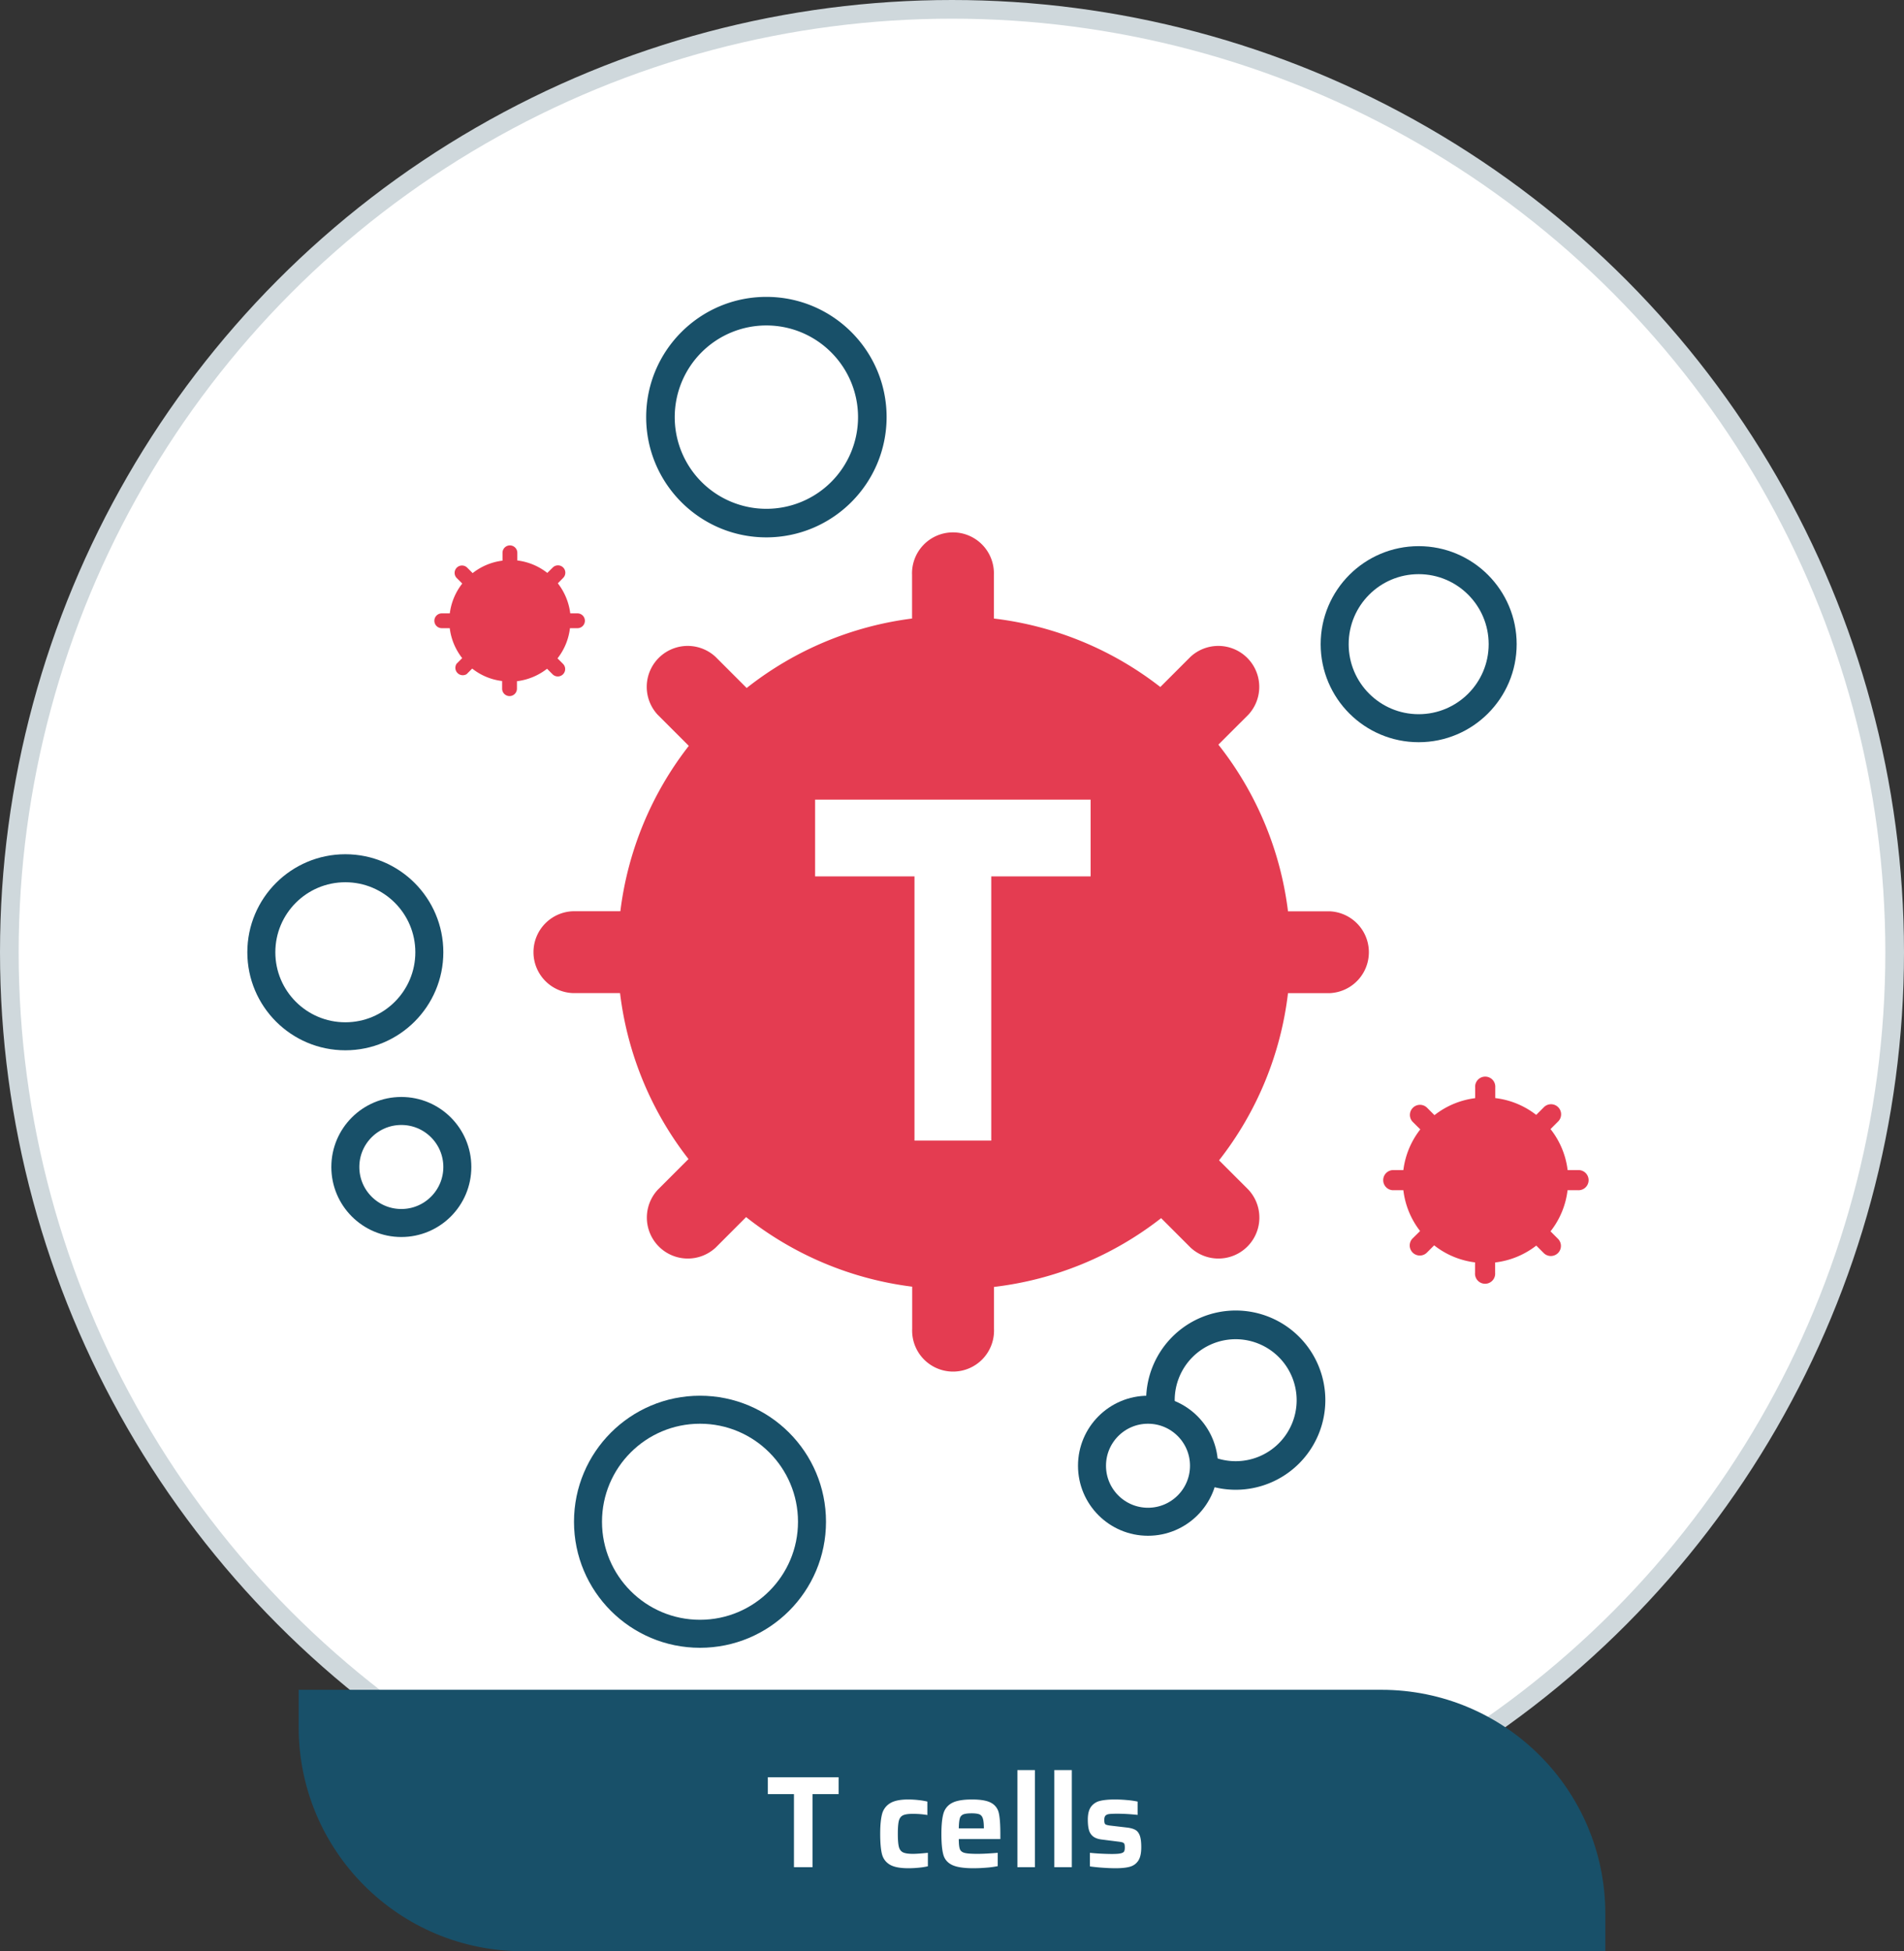 <svg width="204" height="209" viewBox="0 0 204 209" xmlns="http://www.w3.org/2000/svg">
    <rect x="0" y="0" width="204" height="209" fill="#333333" stroke="none"/>
    <g transform="translate(2 2)" fill="none" fill-rule="evenodd">
        <circle stroke="#CFD8DC" stroke-width="2" fill="#FFF" fill-rule="nonzero" cx="100" cy="100" r="101"/>
        <path d="M16.667 16.667h166.667v166.667H16.667z"/>
        <path d="M80.113 55.56c-7.111 0-12.877-5.764-12.88-12.876-.002-7.111 5.76-12.88 12.871-12.884 7.112-.005 12.882 5.755 12.89 12.867-.004 7.114-5.767 12.882-12.88 12.893zm0-22.7a9.82 9.82 0 1 0 9.82 9.807c-.014-5.416-4.404-9.8-9.82-9.807z" fill="#185069" fill-rule="nonzero"/>
        <path d="M140.453 95.613H136a35.847 35.847 0 0 0-7.46-17.853l3.207-3.2a4.387 4.387 0 0 0-6.2-6.2l-3.227 3.227a35.873 35.873 0 0 0-17.833-7.334v-4.666a4.387 4.387 0 1 0-8.767 0v4.666A35.887 35.887 0 0 0 78 71.693l-3.333-3.333a4.387 4.387 0 0 0-6.2 6.2l3.333 3.333a35.92 35.92 0 0 0-7.333 17.714h-4.734a4.387 4.387 0 1 0 0 8.766h4.7a35.867 35.867 0 0 0 7.334 17.774l-3.287 3.286a4.387 4.387 0 0 0 6.2 6.2l3.26-3.266a35.86 35.86 0 0 0 17.793 7.453v4.533a4.387 4.387 0 1 0 8.767 0v-4.506a35.873 35.873 0 0 0 17.907-7.367l3.153 3.153a4.387 4.387 0 0 0 6.2-6.2l-3.147-3.146A35.847 35.847 0 0 0 136 104.38h4.453a4.387 4.387 0 0 0 0-8.767z" fill="#E43C51" fill-rule="nonzero"/>
        <path fill="#FFF" fill-rule="nonzero" d="M85.333 83.653v8.22H95.98v28.3h8.227v-28.3h10.646v-8.22z"/>
        <path d="M167.06 123.333h-1.1a8.78 8.78 0 0 0-1.833-4.393l.786-.787a1.08 1.08 0 1 0-1.526-1.526l-.794.793a8.78 8.78 0 0 0-4.386-1.8v-1.14a1.08 1.08 0 1 0-2.154 0v1.147a8.86 8.86 0 0 0-4.36 1.82l-.82-.82a1.08 1.08 0 0 0-1.526 1.526l.826.82a8.847 8.847 0 0 0-1.813 4.36h-1.16a1.08 1.08 0 0 0 0 2.154h1.16a8.807 8.807 0 0 0 1.793 4.373l-.82.807a1.08 1.08 0 0 0 1.527 1.526l.8-.8a8.813 8.813 0 0 0 4.38 1.827v1.12a1.08 1.08 0 1 0 2.153 0v-1.113a8.853 8.853 0 0 0 4.407-1.807l.773.773a1.08 1.08 0 1 0 1.527-1.526l-.773-.774a8.793 8.793 0 0 0 1.826-4.406h1.094a1.08 1.08 0 1 0 0-2.154h.013zM59.907 63.7H59.1a6.567 6.567 0 0 0-1.333-3.22l.573-.58a.787.787 0 1 0-1.113-1.113l-.587.58a6.447 6.447 0 0 0-3.213-1.334v-.82a.793.793 0 1 0-1.587 0v.84a6.44 6.44 0 0 0-3.2 1.334l-.6-.6a.79.79 0 0 0-1.12 1.113l.607.607a6.473 6.473 0 0 0-1.334 3.193h-.86a.793.793 0 0 0 0 1.587h.854a6.473 6.473 0 0 0 1.333 3.206l-.593.594A.793.793 0 0 0 48 70.207l.593-.594a6.373 6.373 0 0 0 3.207 1.334v.82a.793.793 0 0 0 1.587 0v-.8a6.507 6.507 0 0 0 3.226-1.334l.574.574a.79.79 0 1 0 1.113-1.12l-.567-.567a6.453 6.453 0 0 0 1.334-3.233h.806a.793.793 0 1 0 0-1.587h.034z" fill="#E43C51" fill-rule="nonzero"/>
        <path d="M130.393 157.573A9.6 9.6 0 1 1 140 148a9.607 9.607 0 0 1-9.607 9.573zm0-16.126a6.533 6.533 0 1 0 6.534 6.533 6.54 6.54 0 0 0-6.534-6.533z" fill="#185069" fill-rule="nonzero"/>
        <g fill-rule="nonzero">
            <path d="M54 207h116v-4c0-13.255-10.745-24-24-24H30v4c0 13.255 10.745 24 24 24z" fill="#185069"/>
            <path d="M85.054 198v-7.826h2.8v-1.806h-7.587v1.806h2.8V198h1.987zm10.276.112c.355 0 .724-.019 1.106-.056.383-.037.71-.089.98-.154v-1.442c-.727.075-1.26.112-1.596.112-.494 0-.851-.054-1.07-.161-.22-.107-.367-.303-.442-.588-.074-.285-.112-.749-.112-1.393 0-.635.035-1.094.106-1.379.07-.285.212-.483.426-.595.215-.112.57-.168 1.065-.168.56 0 1.082.042 1.567.126v-1.442a7.4 7.4 0 0 0-.959-.161 9.954 9.954 0 0 0-1.099-.063c-.868 0-1.519.138-1.953.413a1.9 1.9 0 0 0-.847 1.169c-.13.504-.195 1.2-.195 2.086 0 .933.06 1.65.181 2.149.122.5.397.882.827 1.148.429.266 1.1.399 2.016.399zm6.966 0c.466 0 .942-.021 1.427-.063a9.577 9.577 0 0 0 1.177-.161v-1.428c-.897.075-1.62.112-2.17.112-.663 0-1.125-.035-1.386-.105-.262-.07-.43-.208-.504-.413-.075-.205-.112-.56-.112-1.064h4.452v-.546c0-1.008-.054-1.752-.162-2.233a1.617 1.617 0 0 0-.805-1.092c-.429-.247-1.12-.371-2.072-.371-.97 0-1.687.126-2.148.378a1.814 1.814 0 0 0-.91 1.127c-.145.5-.218 1.23-.218 2.191 0 .99.07 1.731.21 2.226.14.495.453.859.938 1.092.486.233 1.246.35 2.282.35zm1.12-4.27h-2.688c.009-.485.044-.835.105-1.05a.637.637 0 0 1 .37-.441c.187-.08.49-.119.91-.119.365 0 .635.035.813.105.177.07.303.217.377.441.075.224.112.579.112 1.064zm5.466 4.158v-10.402h-1.876V198h1.876zm3.956 0v-10.402h-1.876V198h1.876zm4.697.112c.634 0 1.143-.054 1.526-.161.382-.107.68-.322.895-.644.215-.322.322-.805.322-1.449 0-.55-.053-.968-.16-1.253-.108-.285-.266-.485-.477-.602-.21-.117-.497-.198-.86-.245l-1.793-.21a2.36 2.36 0 0 1-.454-.091.275.275 0 0 1-.175-.161 1.192 1.192 0 0 1-.042-.378c0-.196.042-.34.126-.434.084-.093.219-.152.406-.175.186-.023.475-.035.867-.035.645 0 1.368.042 2.17.126v-1.428a8.99 8.99 0 0 0-1.126-.161 14.493 14.493 0 0 0-1.31-.063c-.644 0-1.169.049-1.575.147a1.663 1.663 0 0 0-.966.616c-.238.313-.357.777-.357 1.393 0 .457.04.828.12 1.113.079.285.23.516.454.693.224.177.551.29.98.336l1.653.21c.242.028.412.058.51.091.099.033.164.086.197.161.032.075.049.205.049.392 0 .196-.028.338-.085.427-.056.089-.18.154-.37.196-.192.042-.498.063-.918.063-.335 0-.73-.012-1.182-.035a20.381 20.381 0 0 1-1.183-.091v1.456c.382.056.832.103 1.35.14.519.037.988.056 1.407.056z" fill="#FFF"/>
        </g>
        <circle stroke="#185069" stroke-width="3" fill="#FFF" cx="150" cy="67" r="9"/>
        <circle stroke="#185069" stroke-width="3" fill="#FFF" cx="35" cy="100" r="9"/>
        <circle stroke="#185069" stroke-width="3" fill="#FFF" cx="121" cy="155" r="6"/>
        <circle stroke="#185069" stroke-width="3" fill="#FFF" cx="41" cy="123" r="6"/>
        <circle stroke="#185069" stroke-width="3" fill="#FFF" cx="73" cy="161" r="12"/>
    </g>
</svg>
